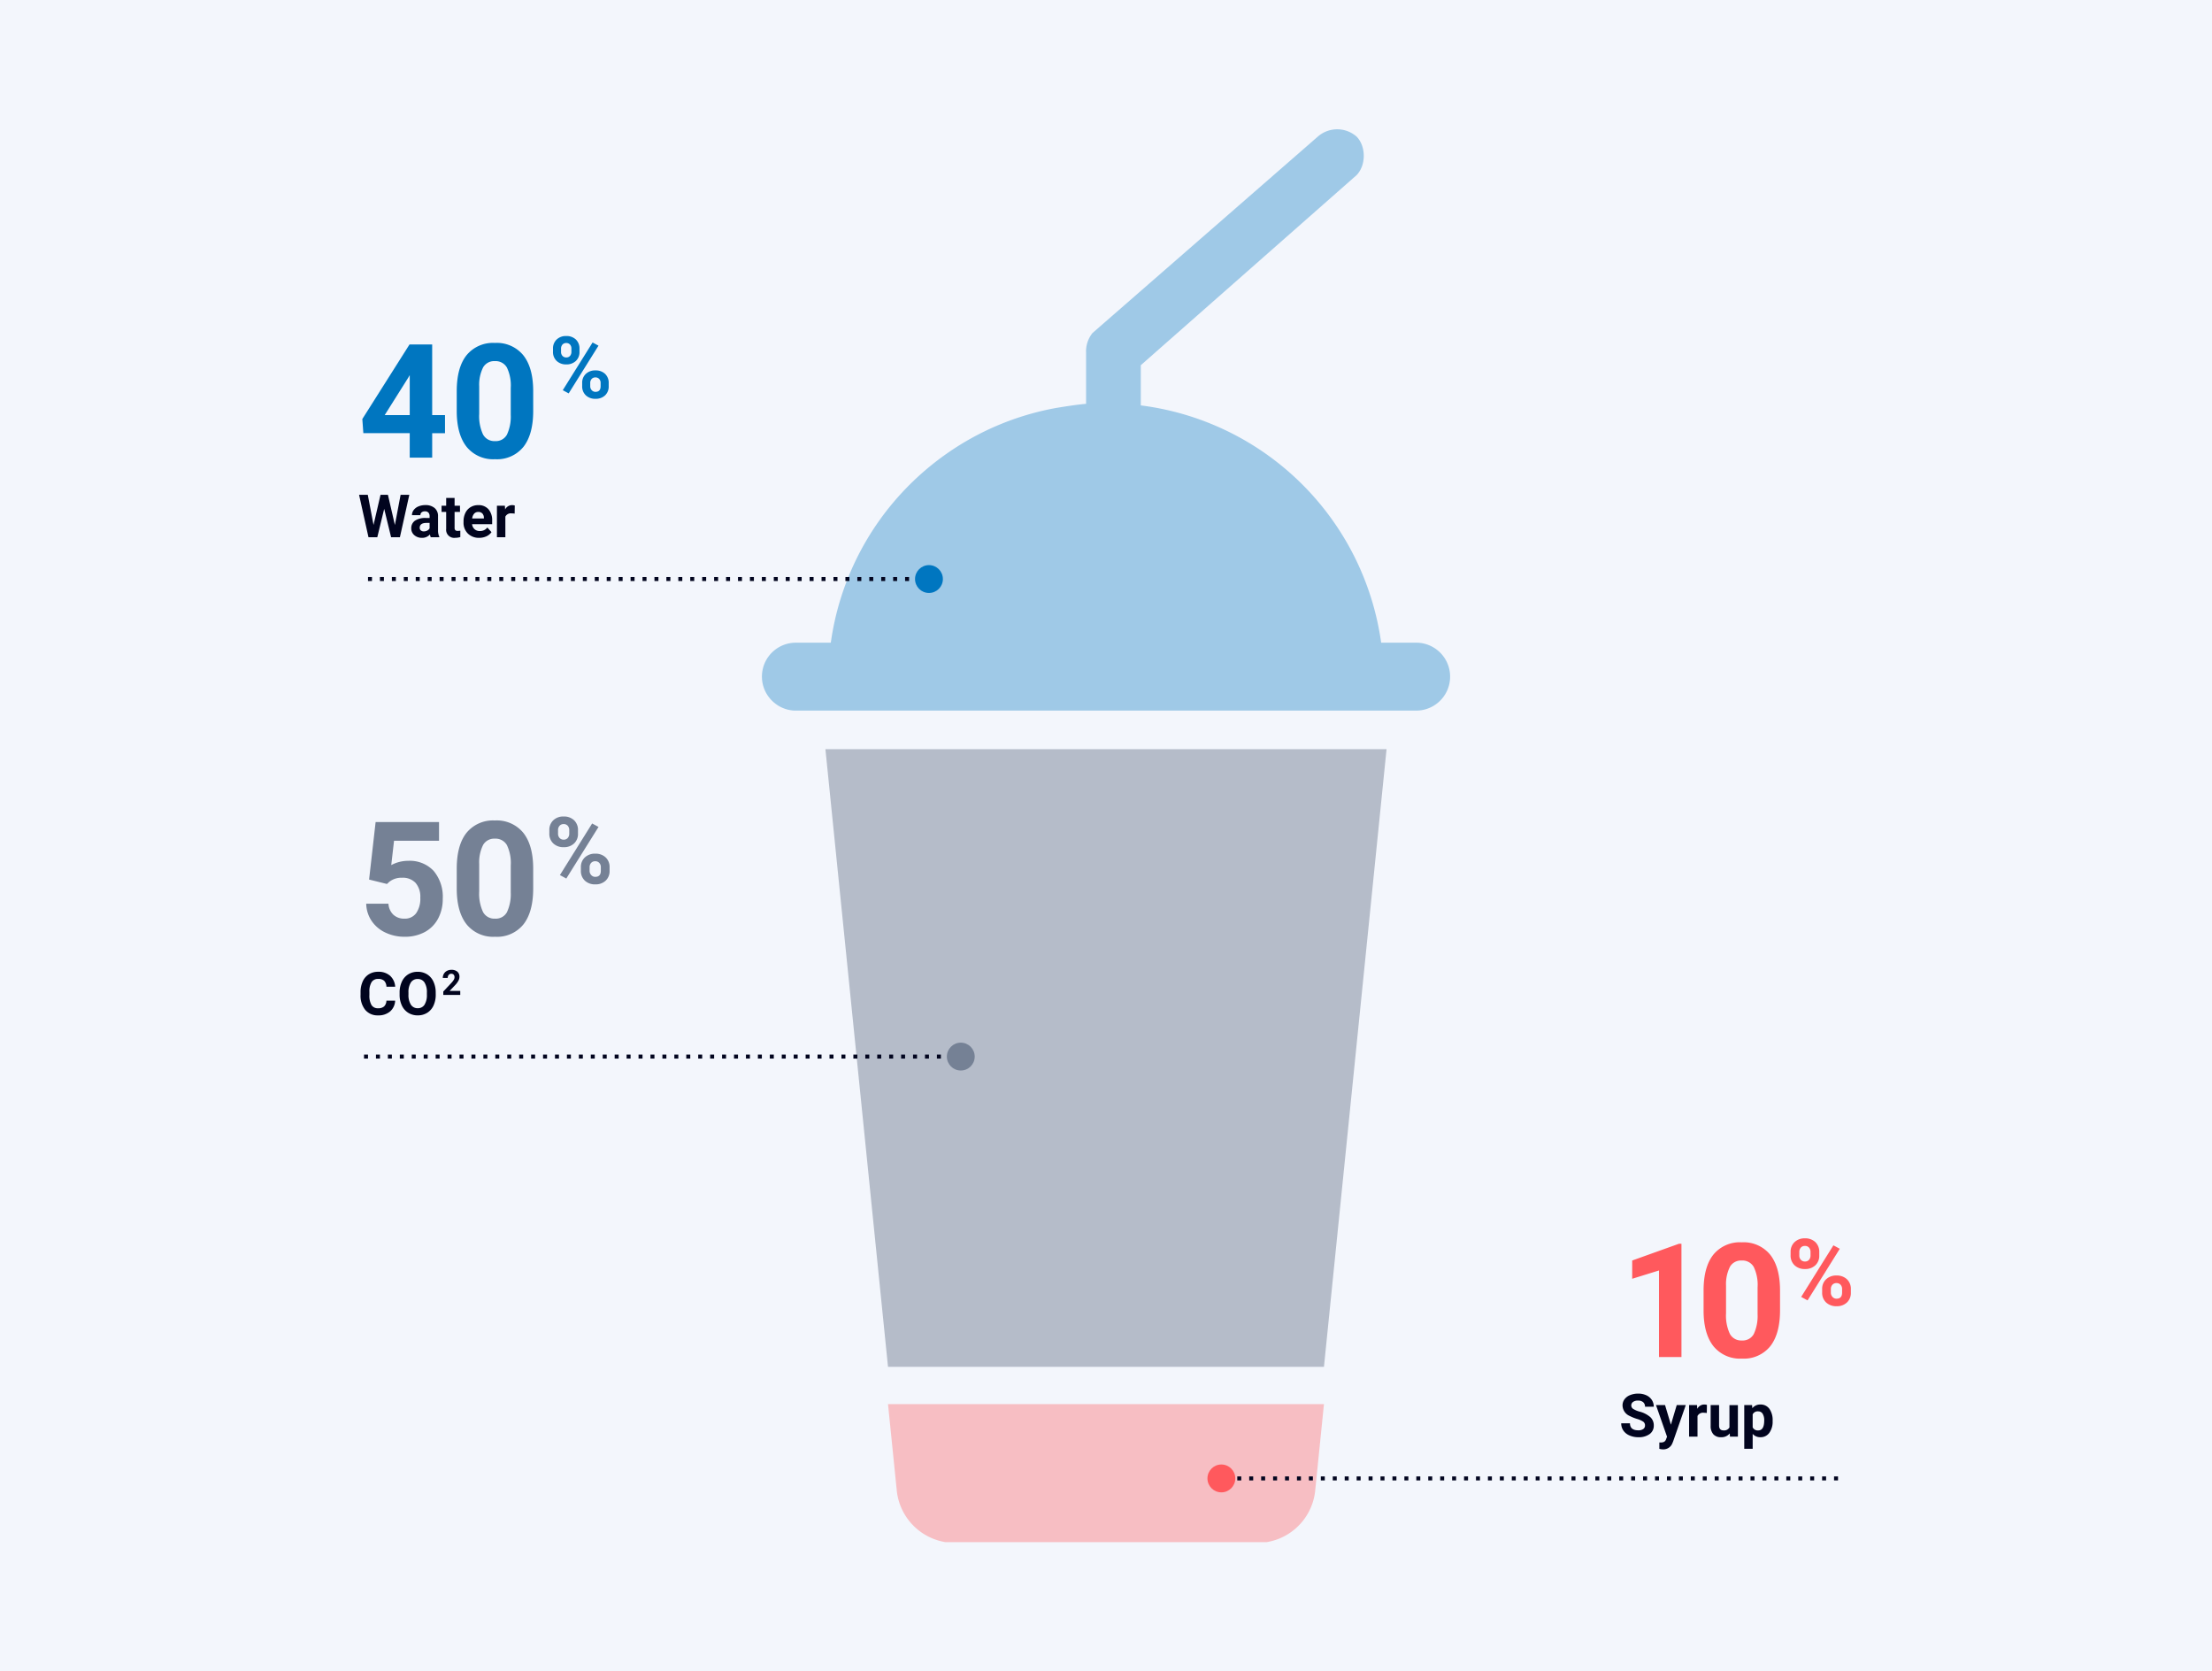 <svg xmlns="http://www.w3.org/2000/svg" xmlns:xlink="http://www.w3.org/1999/xlink" width="556" height="420" viewBox="0 0 556 420">
  <defs>
    <clipPath id="clip-path">
      <rect id="Rectangle_17144" data-name="Rectangle 17144" width="173.401" height="34.68" fill="#fff" stroke="#707070" stroke-width="1"/>
    </clipPath>
    <clipPath id="clip-path-2">
      <rect id="Rectangle_17145" data-name="Rectangle 17145" width="173.401" height="155.592" transform="translate(0 0)" fill="#758195" stroke="#707070" stroke-width="1"/>
    </clipPath>
  </defs>
  <g id="Group_43927" data-name="Group 43927" transform="translate(-348 -601)">
    <rect id="Rectangle_17142" data-name="Rectangle 17142" width="556" height="420" transform="translate(348 601)" fill="#f3f6fc"/>
    <g id="Group_43909" data-name="Group 43909" transform="translate(76.299 40.692)">
      <path id="Union_6" data-name="Union 6" d="M156.644,146.076H8.534a8.343,8.343,0,0,1-.867-.044,8.442,8.442,0,0,1-3.186-.993,8.659,8.659,0,0,1-2.521-2.083q-.263-.316-.494-.658a8.515,8.515,0,0,1,7.067-13.29h8.782A69.549,69.549,0,0,1,36.187,90.263q.936-.97,1.908-1.9,1.944-1.867,4.03-3.581t4.3-3.267A69.561,69.561,0,0,1,74.068,70c2.938-.473,5.192-.822,7.409-1.015V56.046a7.315,7.315,0,0,1,1.618-4.857l40.682-35.451L139.747,1.821a7.385,7.385,0,0,1,9.712,0c2.2,2.2,2.4,6.382.616,8.957a5.434,5.434,0,0,1-.616.754L95.234,59.281v10.1a69.831,69.831,0,0,1,60.417,59.623h8.795a8.535,8.535,0,0,1,1.727,16.894,8.261,8.261,0,0,1-.851.13,8.512,8.512,0,0,1-.876.044Z" transform="translate(463.214 592.797)" fill="#0076c0" stroke="rgba(0,0,0,0)" stroke-width="1" opacity="0.346"/>
      <g id="Mask_Group_43865" data-name="Mask Group 43865" transform="translate(463 913.138)" clip-path="url(#clip-path)">
        <path id="Path_81467" data-name="Path 81467" d="M151.734,444.115l17.958-177.148H28.648L46.606,444.115a14.671,14.671,0,0,0,8.084,11.408q.295.145.6.279a14.612,14.612,0,0,0,3.171.983c.221.042.443.078.667.11a14.628,14.628,0,0,0,2.049.144h75.993a14.655,14.655,0,0,0,14.568-12.923" transform="translate(-12.473 -422.164)" fill="#ff595d" opacity="0.352"/>
      </g>
      <g id="Mask_Group_43866" data-name="Mask Group 43866" transform="translate(463 748.173)" clip-path="url(#clip-path-2)">
        <path id="Path_81464" data-name="Path 81464" d="M151.734,444.115l17.958-177.148H28.648L46.606,444.115a14.671,14.671,0,0,0,8.084,11.408q.295.145.6.279a14.612,14.612,0,0,0,3.171.983c.221.042.443.078.667.11a14.628,14.628,0,0,0,2.049.144h75.993a14.655,14.655,0,0,0,14.568-12.923" transform="translate(-12.473 -266.571)" fill="#758195" opacity="0.496"/>
      </g>
    </g>
    <g id="Group_43910" data-name="Group 43910">
      <g id="Group_43911" data-name="Group 43911" transform="translate(8 126)">
        <line id="Line_245" data-name="Line 245" x1="149" transform="translate(430.5 740.5)" fill="none" stroke="#01041e" stroke-width="1" stroke-dasharray="1 2"/>
        <circle id="Ellipse_341" data-name="Ellipse 341" cx="3.5" cy="3.5" r="3.5" transform="translate(578 737)" fill="#758195"/>
      </g>
      <g id="Group_43913" data-name="Group 43913" transform="translate(0 20)">
        <path id="Path_81556" data-name="Path 81556" d="M9.324-3.552A3.774,3.774,0,0,1,8.053-.842,4.463,4.463,0,0,1,5.032.146,4.013,4.013,0,0,1,1.805-1.234,5.661,5.661,0,0,1,.63-5.024v-.652a6.393,6.393,0,0,1,.542-2.71,4.062,4.062,0,0,1,1.549-1.8,4.339,4.339,0,0,1,2.34-.626,4.348,4.348,0,0,1,2.974.989,4.055,4.055,0,0,1,1.3,2.776h-2.2a2.227,2.227,0,0,0-.575-1.5,2.129,2.129,0,0,0-1.505-.465,1.867,1.867,0,0,0-1.644.787,4.413,4.413,0,0,0-.56,2.443v.806A4.723,4.723,0,0,0,3.38-2.446a1.832,1.832,0,0,0,1.652.8,2.169,2.169,0,0,0,1.52-.465,2.1,2.1,0,0,0,.575-1.439Zm10.2-1.538a6.438,6.438,0,0,1-.557,2.761A4.192,4.192,0,0,1,17.377-.5,4.407,4.407,0,0,1,15,.146a4.437,4.437,0,0,1-2.366-.637,4.233,4.233,0,0,1-1.611-1.82,6.253,6.253,0,0,1-.579-2.721v-.527a6.4,6.4,0,0,1,.568-2.772,4.226,4.226,0,0,1,1.6-1.838,4.412,4.412,0,0,1,2.369-.641,4.412,4.412,0,0,1,2.369.641,4.226,4.226,0,0,1,1.6,1.838,6.386,6.386,0,0,1,.568,2.765ZM17.3-5.574a4.488,4.488,0,0,0-.6-2.549,1.957,1.957,0,0,0-1.714-.872,1.958,1.958,0,0,0-1.707.861,4.436,4.436,0,0,0-.608,2.523v.52a4.544,4.544,0,0,0,.6,2.534,1.952,1.952,0,0,0,1.729.9,1.935,1.935,0,0,0,1.7-.868,4.517,4.517,0,0,0,.6-2.531Z" transform="translate(438 836)" fill="#01041e"/>
        <path id="Path_81557" data-name="Path 81557" d="M4.687-5H.423v-.846L2.435-7.991a4.964,4.964,0,0,0,.613-.79,1.27,1.27,0,0,0,.2-.641.95.95,0,0,0-.209-.652.756.756,0,0,0-.6-.237.815.815,0,0,0-.66.288,1.142,1.142,0,0,0-.241.758H.3A2.039,2.039,0,0,1,.57-10.3a1.912,1.912,0,0,1,.767-.737,2.331,2.331,0,0,1,1.124-.267,2.207,2.207,0,0,1,1.493.461,1.632,1.632,0,0,1,.532,1.3,2.091,2.091,0,0,1-.239.94,5.223,5.223,0,0,1-.82,1.115L2.012-6H4.687Z" transform="translate(459 836)" fill="#01041e"/>
      </g>
      <g id="Group_43914" data-name="Group 43914" transform="translate(0 2.933)">
        <path id="Path_81555" data-name="Path 81555" d="M1.082-26.4a3.279,3.279,0,0,1,.991-2.478,3.6,3.6,0,0,1,2.6-.951,3.651,3.651,0,0,1,2.62.94,3.342,3.342,0,0,1,.991,2.546v.82a3.238,3.238,0,0,1-.991,2.472,3.633,3.633,0,0,1-2.6.934,3.656,3.656,0,0,1-2.615-.94,3.318,3.318,0,0,1-1-2.535Zm2.187.877a1.535,1.535,0,0,0,.393,1.1,1.353,1.353,0,0,0,1.031.416,1.291,1.291,0,0,0,1.014-.422,1.632,1.632,0,0,0,.376-1.128V-26.4A1.6,1.6,0,0,0,5.708-27.5a1.318,1.318,0,0,0-1.037-.422,1.321,1.321,0,0,0-1.014.416,1.631,1.631,0,0,0-.387,1.156Zm5.742,8.453a3.238,3.238,0,0,1,1-2.478,3.645,3.645,0,0,1,2.6-.94,3.682,3.682,0,0,1,2.615.928,3.324,3.324,0,0,1,1,2.558v.82a3.262,3.262,0,0,1-.98,2.466,3.611,3.611,0,0,1-2.609.94A3.654,3.654,0,0,1,10-13.718a3.3,3.3,0,0,1-.991-2.506Zm2.187.889a1.523,1.523,0,0,0,.41,1.071,1.337,1.337,0,0,0,1.025.444q1.39,0,1.39-1.538v-.866a1.548,1.548,0,0,0-.387-1.1,1.335,1.335,0,0,0-1.025-.416,1.335,1.335,0,0,0-1.025.416,1.6,1.6,0,0,0-.387,1.134ZM5.343-14.242l-1.606-.866,8.1-12.965,1.606.866Z" transform="translate(485 833.066)" fill="#758195"/>
        <path id="Path_81554" data-name="Path 81554" d="M2.773-13.984,4.414-28.437H20.352v4.707H9.043l-.7,6.113a8.949,8.949,0,0,1,4.277-1.074,8.2,8.2,0,0,1,6.367,2.52,10.064,10.064,0,0,1,2.3,7.051,10.31,10.31,0,0,1-1.162,4.932A8.2,8.2,0,0,1,16.8-.811,10.4,10.4,0,0,1,11.68.391,11.039,11.039,0,0,1,6.895-.654,8.488,8.488,0,0,1,3.408-3.594,8.011,8.011,0,0,1,2.051-7.91H7.637a4.172,4.172,0,0,0,1.24,2.764,3.932,3.932,0,0,0,2.783.986,3.47,3.47,0,0,0,2.949-1.377,6.379,6.379,0,0,0,1.035-3.9,5.275,5.275,0,0,0-1.191-3.711,4.372,4.372,0,0,0-3.379-1.289,4.886,4.886,0,0,0-3.262,1.055l-.547.508Zm41.25,2.227q0,5.9-2.441,9.023A8.522,8.522,0,0,1,34.434.391a8.582,8.582,0,0,1-7.109-3.066q-2.461-3.066-2.52-8.789V-16.7q0-5.957,2.471-9.043a8.586,8.586,0,0,1,7.119-3.086A8.594,8.594,0,0,1,41.5-25.771q2.461,3.057,2.52,8.779ZM38.379-17.5a10.394,10.394,0,0,0-.967-5.146,3.268,3.268,0,0,0-3.018-1.611,3.21,3.21,0,0,0-2.939,1.533,9.728,9.728,0,0,0-1.006,4.795v6.914A10.911,10.911,0,0,0,31.4-5.85,3.225,3.225,0,0,0,34.434-4.16a3.171,3.171,0,0,0,2.988-1.621,10.651,10.651,0,0,0,.957-4.961Z" transform="translate(438 833.066)" fill="#758195"/>
      </g>
    </g>
    <g id="Group_43911-2" data-name="Group 43911">
      <g id="Group_43910-2" data-name="Group 43910" transform="translate(0 6)">
        <line id="Line_245-2" data-name="Line 245" x1="141" transform="translate(438.5 740.5)" fill="none" stroke="#01041e" stroke-width="1" stroke-dasharray="1 2"/>
        <circle id="Ellipse_341-2" data-name="Ellipse 341" cx="3.5" cy="3.5" r="3.5" transform="translate(578 737)" fill="#0076c0"/>
      </g>
      <path id="Path_81553" data-name="Path 81553" d="M9.258-3.076l1.436-7.588h2.19L10.518,0H8.306L6.57-7.134,4.834,0H2.622L.256-10.664h2.19L3.889-3.091l1.758-7.573h1.86ZM18.281,0a2.351,2.351,0,0,1-.212-.71,2.561,2.561,0,0,1-2,.857,2.814,2.814,0,0,1-1.93-.674,2.167,2.167,0,0,1-.765-1.7,2.24,2.24,0,0,1,.934-1.934,4.608,4.608,0,0,1,2.7-.681h.974V-5.3a1.306,1.306,0,0,0-.282-.879,1.109,1.109,0,0,0-.89-.33,1.261,1.261,0,0,0-.839.256.871.871,0,0,0-.3.7H13.55a2.126,2.126,0,0,1,.425-1.274,2.808,2.808,0,0,1,1.2-.919,4.378,4.378,0,0,1,1.743-.333,3.459,3.459,0,0,1,2.325.736A2.575,2.575,0,0,1,20.1-5.266v3.435A3.789,3.789,0,0,0,20.42-.125V0Zm-1.75-1.472a1.823,1.823,0,0,0,.864-.209,1.371,1.371,0,0,0,.586-.56V-3.6H17.19Q15.6-3.6,15.5-2.5l-.007.125a.847.847,0,0,0,.278.652A1.081,1.081,0,0,0,16.531-1.472Zm7.734-8.4v1.948H25.62v1.553H24.265v3.955a.944.944,0,0,0,.168.63.846.846,0,0,0,.645.19,3.376,3.376,0,0,0,.623-.051v1.6a4.358,4.358,0,0,1-1.282.19A2.021,2.021,0,0,1,22.148-2.1v-4.27H20.991V-7.925h1.157V-9.873ZM30.447.146A3.89,3.89,0,0,1,27.609-.923a3.8,3.8,0,0,1-1.095-2.849v-.205a4.787,4.787,0,0,1,.461-2.135,3.386,3.386,0,0,1,1.307-1.45,3.669,3.669,0,0,1,1.93-.509,3.289,3.289,0,0,1,2.56,1.025,4.167,4.167,0,0,1,.934,2.908v.864H28.66a1.966,1.966,0,0,0,.619,1.245,1.871,1.871,0,0,0,1.307.469A2.285,2.285,0,0,0,32.5-2.446l1.04,1.165A3.178,3.178,0,0,1,32.249-.231,4.229,4.229,0,0,1,30.447.146Zm-.242-6.5a1.326,1.326,0,0,0-1.022.425,2.195,2.195,0,0,0-.5,1.216h2.944v-.168a1.565,1.565,0,0,0-.381-1.088A1.368,1.368,0,0,0,30.205-6.357Zm9.155.417A5.75,5.75,0,0,0,38.6-6a1.55,1.55,0,0,0-1.575.813V0H34.907V-7.925h2l.059.945A1.961,1.961,0,0,1,38.73-8.071a2.218,2.218,0,0,1,.659.1Z" transform="translate(438 736)" fill="#01041e"/>
      <g id="Group_43915" data-name="Group 43915" transform="translate(438 678.043)">
        <path id="Path_81552" data-name="Path 81552" d="M1-24.393a3.034,3.034,0,0,1,.917-2.292,3.325,3.325,0,0,1,2.4-.88,3.377,3.377,0,0,1,2.424.869,3.091,3.091,0,0,1,.917,2.355v.759a3,3,0,0,1-.917,2.287,3.36,3.36,0,0,1-2.4.864A3.382,3.382,0,0,1,1.923-21.3,3.069,3.069,0,0,1,1-23.645Zm2.023.811a1.42,1.42,0,0,0,.364,1.017,1.252,1.252,0,0,0,.954.385,1.194,1.194,0,0,0,.938-.39,1.509,1.509,0,0,0,.348-1.043v-.78a1.478,1.478,0,0,0-.348-1.022,1.219,1.219,0,0,0-.959-.39,1.222,1.222,0,0,0-.938.385,1.509,1.509,0,0,0-.358,1.07Zm5.311,7.819a3,3,0,0,1,.927-2.292,3.371,3.371,0,0,1,2.4-.869,3.406,3.406,0,0,1,2.419.859,3.075,3.075,0,0,1,.922,2.366v.759a3.017,3.017,0,0,1-.906,2.282,3.34,3.34,0,0,1-2.413.869,3.38,3.38,0,0,1-2.434-.875,3.056,3.056,0,0,1-.917-2.318Zm2.023.822a1.409,1.409,0,0,0,.379.991,1.237,1.237,0,0,0,.948.411q1.286,0,1.286-1.423v-.8a1.432,1.432,0,0,0-.358-1.017,1.235,1.235,0,0,0-.948-.385,1.235,1.235,0,0,0-.948.385,1.478,1.478,0,0,0-.358,1.049ZM4.942-13.149l-1.486-.8,7.493-11.992,1.486.8Z" transform="translate(48 34.957)" fill="#0076c0"/>
        <path id="Path_81551" data-name="Path 81551" d="M18.633-10.7h3.223v4.551H18.633V0H12.988V-6.152H1.328L1.074-9.707,12.93-28.437h5.7ZM6.7-10.7h6.289V-20.742l-.371.645Zm37.324-1.055q0,5.9-2.441,9.023A8.522,8.522,0,0,1,34.434.391a8.582,8.582,0,0,1-7.109-3.066q-2.461-3.066-2.52-8.789V-16.7q0-5.957,2.471-9.043a8.586,8.586,0,0,1,7.119-3.086A8.594,8.594,0,0,1,41.5-25.771q2.461,3.057,2.52,8.779ZM38.379-17.5a10.394,10.394,0,0,0-.967-5.146,3.268,3.268,0,0,0-3.018-1.611,3.21,3.21,0,0,0-2.939,1.533,9.728,9.728,0,0,0-1.006,4.795v6.914A10.911,10.911,0,0,0,31.4-5.85,3.225,3.225,0,0,0,34.434-4.16a3.171,3.171,0,0,0,2.988-1.621,10.651,10.651,0,0,0,.957-4.961Z" transform="translate(0 37.957)" fill="#0076c0"/>
      </g>
    </g>
    <g id="Group_43912" data-name="Group 43912">
      <g id="Group_43912-2" data-name="Group 43912" transform="translate(652.5 970)">
        <line id="Line_245-3" data-name="Line 245" x2="155.5" transform="translate(3.5 2.5)" fill="none" stroke="#01041e" stroke-width="1" stroke-dasharray="1 2"/>
        <circle id="Ellipse_341-3" data-name="Ellipse 341" cx="3.5" cy="3.5" r="3.5" transform="translate(-1 -1)" fill="#ff595d"/>
      </g>
      <path id="Path_81560" data-name="Path 81560" d="M6.482-2.8a1.128,1.128,0,0,0-.439-.956,5.764,5.764,0,0,0-1.582-.7,11.215,11.215,0,0,1-1.809-.729A2.956,2.956,0,0,1,.835-7.83a2.575,2.575,0,0,1,.487-1.542,3.177,3.177,0,0,1,1.4-1.058,5.265,5.265,0,0,1,2.047-.381A4.793,4.793,0,0,1,6.8-10.4,3.242,3.242,0,0,1,8.192-9.229a3.057,3.057,0,0,1,.494,1.714h-2.2a1.438,1.438,0,0,0-.461-1.139,1.9,1.9,0,0,0-1.3-.406,2.026,2.026,0,0,0-1.252.341,1.074,1.074,0,0,0-.447.9,1.029,1.029,0,0,0,.524.872A5.916,5.916,0,0,0,5.1-6.292a6.661,6.661,0,0,1,2.732,1.4,2.786,2.786,0,0,1,.857,2.08A2.566,2.566,0,0,1,7.639-.641a4.585,4.585,0,0,1-2.82.787A5.445,5.445,0,0,1,2.578-.3,3.546,3.546,0,0,1,1.036-1.538,3.161,3.161,0,0,1,.505-3.354h2.2q0,1.765,2.109,1.765a2.052,2.052,0,0,0,1.223-.319A1.037,1.037,0,0,0,6.482-2.8ZM12.993-3l1.465-4.929h2.271L13.542,1.23l-.176.417A2.416,2.416,0,0,1,11.023,3.2a3.33,3.33,0,0,1-.937-.139v-1.6l.322.007a1.741,1.741,0,0,0,.9-.183A1.2,1.2,0,0,0,11.77.674l.249-.652L9.243-7.925h2.278ZM22.017-5.94A5.75,5.75,0,0,0,21.255-6a1.55,1.55,0,0,0-1.575.813V0H17.563V-7.925h2l.059.945a1.961,1.961,0,0,1,1.765-1.091,2.218,2.218,0,0,1,.659.1ZM27.781-.806a2.654,2.654,0,0,1-2.168.952,2.5,2.5,0,0,1-1.945-.732,3.127,3.127,0,0,1-.685-2.146V-7.925H25.1v5.12q0,1.238,1.128,1.238a1.529,1.529,0,0,0,1.479-.747v-5.61h2.124V0H27.839ZM38.562-3.889a4.753,4.753,0,0,1-.831,2.933,2.665,2.665,0,0,1-2.245,1.1,2.469,2.469,0,0,1-1.941-.835V3.047H31.428V-7.925h1.963l.073.776a2.488,2.488,0,0,1,2.007-.923,2.683,2.683,0,0,1,2.278,1.084A4.882,4.882,0,0,1,38.562-4Zm-2.117-.154a3.119,3.119,0,0,0-.392-1.707,1.276,1.276,0,0,0-1.139-.6,1.386,1.386,0,0,0-1.37.762v3.245a1.41,1.41,0,0,0,1.384.784Q36.445-1.56,36.445-4.043Z" transform="translate(755 962)" fill="#01041e"/>
      <g id="Group_43916" data-name="Group 43916" transform="translate(317 108.298)">
        <path id="Path_81559" data-name="Path 81559" d="M1.082-26.4a3.279,3.279,0,0,1,.991-2.478,3.6,3.6,0,0,1,2.6-.951,3.651,3.651,0,0,1,2.62.94,3.342,3.342,0,0,1,.991,2.546v.82a3.238,3.238,0,0,1-.991,2.472,3.633,3.633,0,0,1-2.6.934,3.656,3.656,0,0,1-2.615-.94,3.318,3.318,0,0,1-1-2.535Zm2.187.877a1.535,1.535,0,0,0,.393,1.1,1.353,1.353,0,0,0,1.031.416,1.291,1.291,0,0,0,1.014-.422,1.632,1.632,0,0,0,.376-1.128V-26.4A1.6,1.6,0,0,0,5.708-27.5a1.318,1.318,0,0,0-1.037-.422,1.321,1.321,0,0,0-1.014.416,1.631,1.631,0,0,0-.387,1.156Zm5.742,8.453a3.238,3.238,0,0,1,1-2.478,3.645,3.645,0,0,1,2.6-.94,3.682,3.682,0,0,1,2.615.928,3.324,3.324,0,0,1,1,2.558v.82a3.262,3.262,0,0,1-.98,2.466,3.611,3.611,0,0,1-2.609.94A3.654,3.654,0,0,1,10-13.718a3.3,3.3,0,0,1-.991-2.506Zm2.187.889a1.523,1.523,0,0,0,.41,1.071,1.337,1.337,0,0,0,1.025.444q1.39,0,1.39-1.538v-.866a1.548,1.548,0,0,0-.387-1.1,1.335,1.335,0,0,0-1.025-.416,1.335,1.335,0,0,0-1.025.416,1.6,1.6,0,0,0-.387,1.134ZM5.343-14.242l-1.606-.866,8.1-12.965,1.606.866Z" transform="translate(480 833.702)" fill="#ff595d"/>
        <path id="Path_81558" data-name="Path 81558" d="M15.645,0H10V-21.758l-6.738,2.09v-4.59l11.777-4.219h.605ZM40.423-11.758q0,5.9-2.441,9.023A8.522,8.522,0,0,1,30.834.391a8.582,8.582,0,0,1-7.109-3.066q-2.461-3.066-2.52-8.789V-16.7q0-5.957,2.471-9.043a8.586,8.586,0,0,1,7.119-3.086A8.594,8.594,0,0,1,37.9-25.771q2.461,3.057,2.52,8.779ZM34.779-17.5a10.394,10.394,0,0,0-.967-5.146,3.268,3.268,0,0,0-3.018-1.611,3.21,3.21,0,0,0-2.939,1.533,9.728,9.728,0,0,0-1.006,4.795v6.914A10.911,10.911,0,0,0,27.8-5.85,3.225,3.225,0,0,0,30.834-4.16a3.171,3.171,0,0,0,2.988-1.621,10.651,10.651,0,0,0,.957-4.961Z" transform="translate(438 833.702)" fill="#ff595d"/>
      </g>
    </g>
  </g>
</svg>

